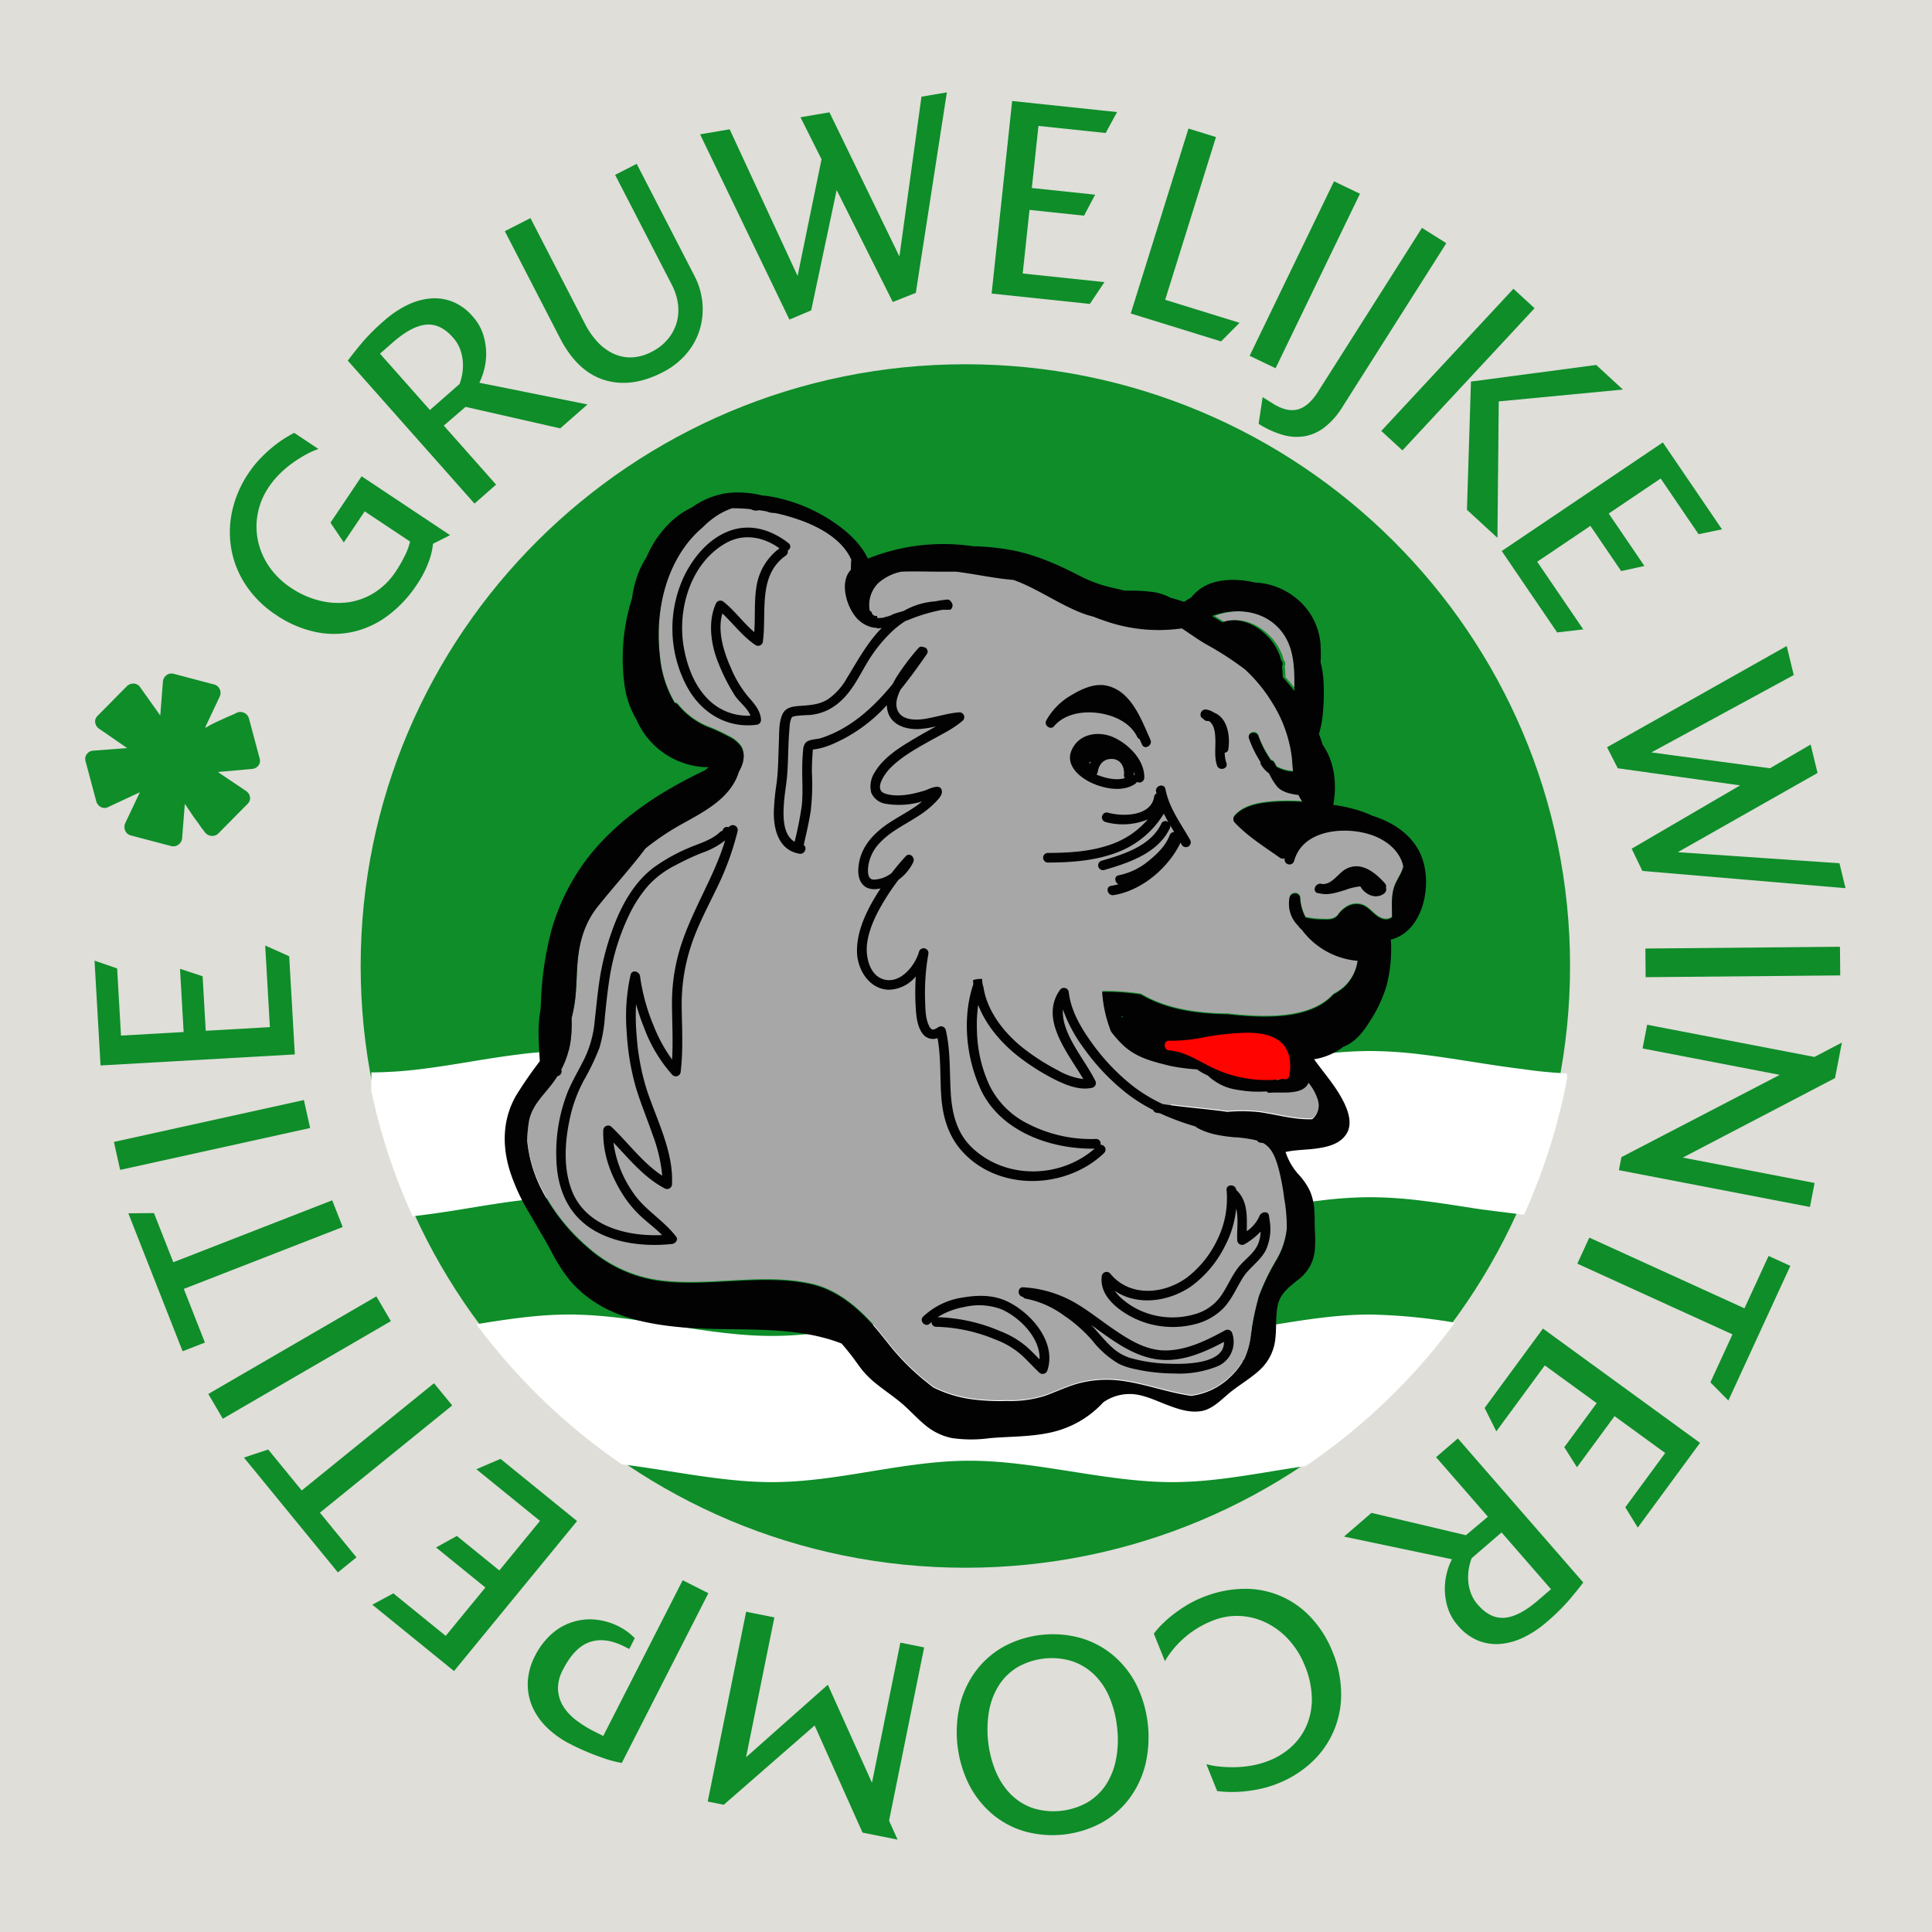 <svg xmlns="http://www.w3.org/2000/svg" viewBox="0 0 480 480"><defs><style>.cls-1{fill:#dfded8;}.cls-2,.cls-3{fill:#0e8d29;}.cls-3,.cls-4{fill-rule:evenodd;}.cls-4{fill:#fff;}.cls-5{fill:#a8a7a7;}.cls-6{fill:#020202;}.cls-7{fill:#ff0400;}</style></defs><g id="HGCJO"><rect class="cls-1" x="-2.085" y="-0.75" width="483.854" height="481.5"/><path class="cls-2" d="M107.578,135.1a17.675,17.675,0,0,1-1.136,4.652,25.982,25.982,0,0,1-2.869,5.484,30.334,30.334,0,0,1-7.51,7.938,22.845,22.845,0,0,1-8.726,3.883A22.209,22.209,0,0,1,78,156.926a27.853,27.853,0,0,1-9.4-4.14,26.421,26.421,0,0,1-7.382-7.213,23.6,23.6,0,0,1-3.7-8.912,24.378,24.378,0,0,1,.16-9.674,27.256,27.256,0,0,1,4.151-9.544,26.058,26.058,0,0,1,2.783-3.466,34.781,34.781,0,0,1,3.043-2.843,30.02,30.02,0,0,1,2.937-2.147,28.545,28.545,0,0,1,2.51-1.44l6.009,4a18.583,18.583,0,0,0-2.895,1.274,32.051,32.051,0,0,0-3.335,2.063,26.566,26.566,0,0,0-3.3,2.759,21.391,21.391,0,0,0-2.8,3.362,17.619,17.619,0,0,0-2.726,6.481,17.058,17.058,0,0,0,.031,6.827,17.826,17.826,0,0,0,2.778,6.447,19.859,19.859,0,0,0,5.516,5.34,22.013,22.013,0,0,0,6.971,3.108,18.884,18.884,0,0,0,7.09.437,16.535,16.535,0,0,0,6.531-2.37A17.571,17.571,0,0,0,98.314,142a32.9,32.9,0,0,0,2.22-3.841,15.679,15.679,0,0,0,1.342-3.614l-11.266-7.5-5.192,7.723-3.313-4.91,7.745-11.524,21.97,14.625Z"/><path class="cls-2" d="M139.18,106.427l-23.511-5.342-5.415,4.653,13,14.668-5.366,4.709L86.408,89.6q1.747-2.331,3.708-4.653a51.913,51.913,0,0,1,5.348-5.294,25.511,25.511,0,0,1,5.684-3.84,16.492,16.492,0,0,1,5.76-1.658,12.162,12.162,0,0,1,5.525.8,13.023,13.023,0,0,1,4.973,3.629,12.266,12.266,0,0,1,2.625,4.491,15.884,15.884,0,0,1,.751,4.586,15.6,15.6,0,0,1-.5,4.19,16.211,16.211,0,0,1-1.191,3.244l26.87,5.391ZM105.788,80.669q-3.6.377-8.2,4.409l-3.177,2.788,12.4,14,7.377-6.475a14.254,14.254,0,0,0,.643-2.405,12.638,12.638,0,0,0,.17-2.936,11.334,11.334,0,0,0-.641-3.17,9.193,9.193,0,0,0-1.848-3.054Q109.39,80.295,105.788,80.669Z"/><path class="cls-2" d="M174.511,75.241a17.484,17.484,0,0,1-.687,6.71,16.781,16.781,0,0,1-3.339,6,19.126,19.126,0,0,1-5.963,4.6q-7.706,3.936-14.411,1.843t-11-10.426L125.423,57.436l6.365-3.25,13.477,26.135a20.393,20.393,0,0,0,3.2,4.642,12.678,12.678,0,0,0,3.954,2.908,9.935,9.935,0,0,0,4.539.924,11.6,11.6,0,0,0,4.92-1.374,12.566,12.566,0,0,0,4.043-3.16,11.241,11.241,0,0,0,2.195-4.111,11.373,11.373,0,0,0,.322-4.628,14.346,14.346,0,0,0-1.514-4.743l-14.1-27.335,5.361-2.737,14.336,27.8A18.059,18.059,0,0,1,174.511,75.241Z"/><path class="cls-2" d="M227.531,72.761l-5.721,2.266L207.865,47.218,201.54,77.107,196.127,79.4,173.936,33.375l7.347-1.25,16.878,36.434,5.945-28.988-5.231-10.438,7.2-1.225,17.383,35.815,5.479-39.7,6.309-1.074Z"/><path class="cls-2" d="M270.777,75.511l-24.411-2.575,5.1-47.841,26.06,2.749-2.827,5.2L258,31.285,256.354,46.71l15.726,1.66-2.752,5.21-13.553-1.43-1.684,15.8,20.293,2.142Z"/><path class="cls-2" d="M303.367,84.822l-22.436-6.938,14.346-45.942,6.831,2.113L289.483,74.487,307.964,80.2Z"/><path class="cls-2" d="M310.466,88.4l20.965-43.35,6.446,3.087-20.965,43.35Z"/><path class="cls-2" d="M329.058,106.182a11.348,11.348,0,0,1-5.011,2.213,12.449,12.449,0,0,1-5.494-.394,23.065,23.065,0,0,1-5.855-2.7l1-6.637,2.547,1.6q3.439,2.16,6.147,1.469t5.082-4.43L353.284,56.62l6.049,3.8L333.528,101.1A18.934,18.934,0,0,1,329.058,106.182Z"/><path class="cls-2" d="M343.179,107.065l32.826-35.319,5.252,4.834L348.43,111.9Zm21.283,19.589.991-31.855,31.118-4.125,6.633,6.107-30.845,2.946-.323,33.9Z"/><path class="cls-2" d="M386.871,157.124,373.1,136.9l40.028-26.979,14.695,21.591-5.818,1.207-9.417-13.836-12.906,8.7,8.867,13.03-5.775,1.269-7.644-11.231-13.217,8.909L393.36,156.37Z"/><path class="cls-2" d="M408.047,216.383l-2.66-5.528,26.936-15.729-30.395-4.254-2.662-5.219L443.9,160.5l1.751,7.211L410.27,186.938l29.466,3.938,10.11-5.9,1.715,7.065-34.73,19.685,40.179,2.75,1.5,6.191Z"/><path class="cls-2" d="M408.791,235.66l48.342-.441.066,7.119-48.343.441Z"/><path class="cls-2" d="M402.839,287.484l39.332-20.438-34.081-6.563,1.144-5.886,41.549,8,6.831-3.57-1.717,8.828L418.081,287.6l32.751,6.307-1.158,5.96-47.465-9.141Z"/><path class="cls-2" d="M424.943,343.445l5.486-11.923-38.546-17.567,2.978-6.472,38.547,17.566,5.989-13.013,5.408,2.465L429.41,347.954Z"/><path class="cls-2" d="M368.851,349.8l14.492-19.719,39.022,28.4L406.9,379.527l-3.1-5.044,9.913-13.489-12.583-9.156-9.334,12.7-3.149-4.983,8.046-10.948L383.8,339.23l-12.046,16.393Z"/><path class="cls-2" d="M340.74,375.872l23.463,5.55,5.457-4.605-12.869-14.782,5.407-4.661,31.162,35.795q-1.769,2.317-3.75,4.621a52.077,52.077,0,0,1-5.4,5.246,25.522,25.522,0,0,1-5.717,3.789,16.486,16.486,0,0,1-5.775,1.607,12.15,12.15,0,0,1-5.518-.845,13.022,13.022,0,0,1-4.941-3.672,12.27,12.27,0,0,1-2.583-4.514,15.857,15.857,0,0,1-.711-4.593,15.662,15.662,0,0,1,.541-4.185,16.169,16.169,0,0,1,1.22-3.232l-26.82-5.631Zm33.16,26.053q3.608-.344,8.236-4.335l3.2-2.761-12.278-14.1-7.434,6.408a14.125,14.125,0,0,0-.662,2.4,12.576,12.576,0,0,0-.2,2.935,11.316,11.316,0,0,0,.612,3.175,9.177,9.177,0,0,0,1.822,3.071Q370.3,402.266,373.9,401.925Z"/><path class="cls-2" d="M288.583,403.668a30.139,30.139,0,0,1,2.719-2.414,34.92,34.92,0,0,1,3.426-2.374,26.262,26.262,0,0,1,3.984-1.991,28.12,28.12,0,0,1,10.369-2.151,22.2,22.2,0,0,1,16.747,7.254,27.177,27.177,0,0,1,5.272,8.473,27.69,27.69,0,0,1,2.1,10.061,22.865,22.865,0,0,1-7.143,17.131,26.611,26.611,0,0,1-8.738,5.5,26.342,26.342,0,0,1-4.266,1.294,34.993,34.993,0,0,1-4.124.634,30.108,30.108,0,0,1-3.643.119,28.592,28.592,0,0,1-2.888-.222l-2.686-6.679a18.614,18.614,0,0,0,3.112.578,32.347,32.347,0,0,0,3.922.172,26.691,26.691,0,0,0,4.293-.418,21.716,21.716,0,0,0,4.222-1.2,17.829,17.829,0,0,0,5.852-3.7,15.467,15.467,0,0,0,3.663-5.414,16.693,16.693,0,0,0,1.139-6.749,22.291,22.291,0,0,0-1.722-7.708,21.183,21.183,0,0,0-3.959-6.415,18.49,18.49,0,0,0-5.559-4.243,16.854,16.854,0,0,0-6.53-1.718,15.887,15.887,0,0,0-6.872,1.164A23.839,23.839,0,0,0,289.415,412.7l-2.742-6.819A18.969,18.969,0,0,1,288.583,403.668Z"/><path class="cls-2" d="M238.528,423.405a23.815,23.815,0,0,1,4.03-8.4,21.976,21.976,0,0,1,6.916-5.961,25.817,25.817,0,0,1,19.01-2.088,22.249,22.249,0,0,1,8.052,4.28,23.48,23.48,0,0,1,5.77,7.282,29.6,29.6,0,0,1,2.221,20.036,23.806,23.806,0,0,1-4.03,8.4,21.966,21.966,0,0,1-6.915,5.962A25.822,25.822,0,0,1,254.57,455a22.072,22.072,0,0,1-8.055-4.317,23.938,23.938,0,0,1-5.773-7.32,29.379,29.379,0,0,1-2.214-19.962Zm8.91,16.814a17.916,17.916,0,0,0,3.771,5.654,14.253,14.253,0,0,0,5.449,3.361,17.209,17.209,0,0,0,13.623-1.5,14.18,14.18,0,0,0,4.58-4.462,17.829,17.829,0,0,0,2.441-6.336,25.648,25.648,0,0,0,.243-7.717,26.425,26.425,0,0,0-1.9-7.52,17.046,17.046,0,0,0-3.767-5.617,14.569,14.569,0,0,0-5.485-3.356,17.2,17.2,0,0,0-13.623,1.5,14.17,14.17,0,0,0-4.581,4.461,17.927,17.927,0,0,0-2.446,6.3,27.445,27.445,0,0,0,1.69,15.233Z"/><path class="cls-2" d="M229.6,409.3l-8.715,43.047,2.12,4.706-8.711-1.746-11.9-26.617-22.579,19.7-3.986-.8,9.548-47.161,7.014,1.406-7.036,34.747,20.317-18.018,10.968,24.367,7.05-34.821Z"/><path class="cls-2" d="M136.556,406.42a14.26,14.26,0,0,1,10.819-4.074,16.2,16.2,0,0,1,6.606,1.867,14.082,14.082,0,0,1,3.721,2.8l-1.363,2.673-1.208-.611q-4.768-2.408-8.593-1.117t-6.68,6.887a9.575,9.575,0,0,0-1.218,5.038,8.794,8.794,0,0,0,1.376,4.172,13.284,13.284,0,0,0,3.182,3.365,27.641,27.641,0,0,0,4.261,2.655l2.418,1.221,19.733-38.689,6.38,3.221L154.483,438a28.92,28.92,0,0,1-5.076-1.388,59.3,59.3,0,0,1-7.592-3.246,23.382,23.382,0,0,1-5.936-4.175,16.467,16.467,0,0,1-3.655-5.249,13.919,13.919,0,0,1-1.092-6.056,15.685,15.685,0,0,1,1.825-6.558A18.459,18.459,0,0,1,136.556,406.42Z"/><path class="cls-2" d="M124.346,362.452,143.365,377.9,112.8,415.17,92.5,398.682l5.226-2.817,13.011,10.566,9.854-12.018-12.251-9.949L113.5,381.6l10.559,8.576,10.1-12.308-15.811-12.84Z"/><path class="cls-2" d="M66.637,360.131,74.958,370.3l32.872-26.644,4.519,5.52L79.476,375.819l9.084,11.1-4.612,3.739L60.6,362.127Z"/><path class="cls-2" d="M97.114,328.233,55.356,352.477l-3.605-6.149,41.758-24.244Z"/><path class="cls-2" d="M38.251,301.386,43.057,313.6l39.477-15.384,2.609,6.63L45.665,320.226l5.245,13.327-5.54,2.159L31.889,301.451Z"/><path class="cls-2" d="M77.048,280.25l-47.2,10.409-1.548-6.95L75.5,273.3Z"/><path class="cls-2" d="M71.846,237.577l1.4,24.389-48.267,2.743-1.493-26.036,5.617,1.933.957,16.683,15.563-.883-.9-15.711,5.613,1.857.777,13.541,15.938-.905-1.164-20.275Z"/><path class="cls-2" d="M32.548,207.574a2.033,2.033,0,0,1-1.44-1.193,2.359,2.359,0,0,1,.024-1.905l3.615-7.64-7.727,3.6a1.987,1.987,0,0,1-1.893.107,2.282,2.282,0,0,1-1.228-1.534l-2.611-9.773a2.193,2.193,0,0,1-.054-1.226,1.673,1.673,0,0,1,.321-.633,2.106,2.106,0,0,1,1.679-.883l8.349-.639-6.908-4.773a2.2,2.2,0,0,1-1.021-1.594,1.683,1.683,0,0,1,.036-.709,2.195,2.195,0,0,1,.657-1.038l7.127-7.207a2.319,2.319,0,0,1,1.8-.7,2.086,2.086,0,0,1,1.619,1l4.925,6.937.656-8.419a2.256,2.256,0,0,1,.918-1.632,2.083,2.083,0,0,1,1.834-.293l9.889,2.606a2.124,2.124,0,0,1,1.467,1.162,2.212,2.212,0,0,1,0,1.874l-3.634,7.711a1.41,1.41,0,0,0,.6-.221c.157-.11.356-.233.6-.373q1.59-.829,2.531-1.225l1.563-.724c.431-.19.824-.357,1.18-.5s.8-.351,1.323-.615a2.2,2.2,0,0,1,3.12,1.427l2.611,9.772a2.185,2.185,0,0,1,.055,1.226,1.714,1.714,0,0,1-.321.634,2.225,2.225,0,0,1-1.715.873l-8.377.746,6.936,4.666a2.207,2.207,0,0,1,1.057,1.6,1.688,1.688,0,0,1-.036.71,2.195,2.195,0,0,1-.657,1.038l-7.128,7.206a2.156,2.156,0,0,1-1.77.65,2.27,2.27,0,0,1-1.65-.945L50,205.585l-.744-1.067-1.006-1.363q-.577-.834-1.582-2.347a3.522,3.522,0,0,1-.366-.551,1.691,1.691,0,0,0-.387-.48l-.667,8.417a2.187,2.187,0,0,1-.927,1.667,2.138,2.138,0,0,1-1.88.318Z"/><path class="cls-3" d="M239.842,90.5c82.957,0,150.234,66.949,150.234,149.5S322.8,389.5,239.842,389.5,89.607,322.555,89.607,240,156.882,90.5,239.842,90.5Z"/><path class="cls-4" d="M118.359,329c7.62-1.241,15.247-2.408,23.016-2.408,16.585,0,33.816,5.316,50.4,5.316s32.528-5.316,49.114-5.316,33.813,5.316,50.4,5.316,32.53-5.316,49.116-5.316a140.437,140.437,0,0,1,21.049,2.015,151.4,151.4,0,0,1-37.047,35.624c-11.009,1.574-21.92,4-33.118,4-16.584,0-33.814-5.316-50.4-5.316s-32.528,5.316-49.114,5.316c-12.245,0-24.836-2.894-37.259-4.412A151.366,151.366,0,0,1,118.359,329Z"/><path class="cls-4" d="M92.261,266.435a102.068,102.068,0,0,0,12.338-.827c4.089-.5,8.153-1.16,12.219-1.831s8.133-1.327,12.216-1.828a102.3,102.3,0,0,1,12.341-.83,107.305,107.305,0,0,1,12.539.83c4.209.5,8.434,1.168,12.662,1.828s8.453,1.331,12.658,1.831a107.133,107.133,0,0,0,12.543.827,102.078,102.078,0,0,0,12.337-.827c4.083-.5,8.151-1.16,12.217-1.831s8.131-1.327,12.218-1.828a102.34,102.34,0,0,1,12.342-.83,107.365,107.365,0,0,1,12.54.83c4.2.5,8.43,1.168,12.658,1.828s8.452,1.331,12.659,1.831a107.1,107.1,0,0,0,12.54.827,102.057,102.057,0,0,0,12.339-.827c4.086-.5,8.152-1.16,12.218-1.831s8.134-1.327,12.22-1.828a102.207,102.207,0,0,1,12.339-.83,107.375,107.375,0,0,1,12.538.83c4.2.5,8.434,1.168,12.659,1.828s8.453,1.331,12.659,1.831a108.832,108.832,0,0,0,11.016,1.074l.064,1.251a148.307,148.307,0,0,1-10.7,33.862c-3.851-.48-9.175-1.091-13.043-1.693-4.225-.67-8.454-1.33-12.659-1.831a106.51,106.51,0,0,0-12.538-.83,101.4,101.4,0,0,0-12.339.83c-4.086.5-8.152,1.161-12.22,1.831s-8.132,1.325-12.218,1.824a102.673,102.673,0,0,1-12.339.831,107.762,107.762,0,0,1-12.54-.831c-4.207-.5-8.434-1.167-12.659-1.824s-8.455-1.33-12.658-1.831a106.5,106.5,0,0,0-12.54-.83,101.529,101.529,0,0,0-12.342.83c-4.087.5-8.149,1.161-12.218,1.831s-8.134,1.325-12.217,1.824a102.7,102.7,0,0,1-12.337.831,107.8,107.8,0,0,1-12.543-.831c-4.205-.5-8.434-1.167-12.658-1.824s-8.453-1.33-12.662-1.831a106.442,106.442,0,0,0-12.539-.83,101.485,101.485,0,0,0-12.341.83c-4.083.5-8.149,1.161-12.216,1.831s-8.134,1.325-12.219,1.824c-.763.091-1.442.184-2.07.278a148.418,148.418,0,0,1-10.293-31.273C92.25,269.437,92.261,267.94,92.261,266.435Z"/><path class="cls-5" d="M317.584,155.28c4.816,4.351,4.73,10.476,4.675,16.411-.918-1.192-1.888-2.349-2.9-3.458a26.2,26.2,0,0,0-.165-2.71,1.162,1.162,0,0,0,.008-1.122,5.229,5.229,0,0,0-.3-.518q-.108-.484-.265-.959a13.467,13.467,0,0,0-3.882-5.618c-2.821-2.55-6.884-4.075-10.38-2.682-.873-.515-1.728-1.057-2.582-1.595C307.005,151.077,313.33,151.441,317.584,155.28Z"/><path class="cls-5" d="M346.5,219.909c-.885,2.376-.626,5.09-.614,7.574a1.32,1.32,0,0,0,.013.188,2.457,2.457,0,0,1-1.9.528c-2.231-.348-3.386-2.738-5.429-3.516a4.577,4.577,0,0,0-3.284.079,6.845,6.845,0,0,0-2.9,2.457c-1,1.181-2.435,1.067-3.854,1.022a18.618,18.618,0,0,1-4.154-.48,11.537,11.537,0,0,1-1.331-4.826,1.241,1.241,0,0,0-1.622-1.1,1.27,1.27,0,0,0-1.025,1.1,7.649,7.649,0,0,0,2.167,6.869,5,5,0,0,0,.91,1,19.275,19.275,0,0,0,13.755,7.682.953.953,0,0,0,.107,0,11,11,0,0,1-3.351,6.553,13.513,13.513,0,0,1-2.673,1.824c-4.6,5.135-12.934,5.7-19.4,5.458q-3.391-.13-6.786-.541c-7.551-.094-15.241-1.1-21.617-4.907a57,57,0,0,0-9.642-.663,32.174,32.174,0,0,0,2.208,9.874,27.016,27.016,0,0,0,3.059,3.433c3.337,3.124,7.478,4.047,11.694,5.1a48.953,48.953,0,0,0,6.612.851,13.575,13.575,0,0,0,2.66,1.512,13.154,13.154,0,0,0,7.411,3.564,28.683,28.683,0,0,0,7.177.39.987.987,0,0,0,.9.336c2.744-.257,8.165.726,9.547-2.473a12.841,12.841,0,0,1,2.33,4.315,4.531,4.531,0,0,1-1.424,4.736c-4.423.16-8.635-1.129-13.017-1.748a40.1,40.1,0,0,0-8.035-.087c-4.613-.649-9.276-1.011-13.9-1.619a.988.988,0,0,1-.747.226c-.952-.083-1.9-.2-2.854-.337a1.243,1.243,0,0,1-1.073.3l-.153-.031c-.061.257-.122.515-.2.764.163.087.32.174.482.258a.962.962,0,0,0,.832.684c.284.049.569.09.851.132a62.679,62.679,0,0,0,6.116,2.422c.9.3,1.81.587,2.727.851a1.2,1.2,0,0,0,.357.3c2.783,1.574,5.881,2.033,9.016,2.36a31.419,31.419,0,0,1,5.931.837.941.941,0,0,0,.73.514c.249.038.492.069.736.094a5.631,5.631,0,0,1,.9.611c1.684,1.418,2.415,3.805,2.976,5.834a56.064,56.064,0,0,1,1.359,7.265,37.19,37.19,0,0,1,.633,7.8,19.4,19.4,0,0,1-2.6,7.686,54.452,54.452,0,0,0-4.312,8.94,68.667,68.667,0,0,0-2,9.732,19.416,19.416,0,0,1-1.566,5.646c-.026.056-.055.1-.085.159-.056.077-.112.157-.173.23a1.278,1.278,0,0,0-.243.517,17.9,17.9,0,0,1-3.139,3.805,16.988,16.988,0,0,1-9.623,4.6c-5.812-.822-11.395-2.974-17.227-3.745a27.786,27.786,0,0,0-9.673.386c-3.293.719-6.267,2.22-9.417,3.353a28.454,28.454,0,0,1-9.491,1.271,51.487,51.487,0,0,1-8.292-.372,30.245,30.245,0,0,1-9.993-3c-.689-.532-1.367-1.07-2.03-1.605-.573-.459-1.135-.935-1.688-1.418a1.174,1.174,0,0,0-.232-.2,61.08,61.08,0,0,1-4.874-4.861c-2.13-2.373-3.965-4.979-6.091-7.355-4.194-4.677-9.258-8.829-15.522-10.2s-12.741-1.1-19.085-.778c-6.44.33-12.975.823-19.383-.16a33.577,33.577,0,0,1-16.918-8.123,47.43,47.43,0,0,1-11.834-15.191A33.687,33.687,0,0,1,131,283.1a37.983,37.983,0,0,1,.431-4.614c.649-3.853,3.322-6.264,5.617-9.221.529-.684,1.025-1.393,1.481-2.112a1.286,1.286,0,0,0,.974-1.682,21.507,21.507,0,0,0,2.286-7.018,32.763,32.763,0,0,0,.24-5.66,34.8,34.8,0,0,0,.785-3.909c.472-3.286.418-6.608.695-9.916.423-5.076,1.744-9.8,4.957-13.846,3.381-4.248,7.015-8.29,10.393-12.546.528-.664,1.045-1.334,1.558-2.008a65.3,65.3,0,0,1,8.36-5.681c5.8-3.263,12.756-6.56,14.833-13.369,1.09-1.88,1.7-4.121.6-6.136a7.686,7.686,0,0,0-3.148-2.579,40.763,40.763,0,0,0-4.529-2.136,18.771,18.771,0,0,1-8.026-5.712,1.252,1.252,0,0,0-.863-.494,27.863,27.863,0,0,1-3.686-11.715,44.578,44.578,0,0,1,.234-11.99c1.157-7.561,4.6-15.079,10.4-19.923a21.731,21.731,0,0,1,3.1-2.627,17.136,17.136,0,0,1,4.227-2.14,41.514,41.514,0,0,1,4.6.236c.05.014.1.028.152.045a2.606,2.606,0,0,0,1.938.2c.607.083,1.212.181,1.818.282a5.482,5.482,0,0,0,2.193.423,50.164,50.164,0,0,1,6.4,1.838c4.979,1.79,10.462,4.944,12.545,9.85a.954.954,0,0,0-.054.174c.043.056.091.107.136.167a17.065,17.065,0,0,1,2.884,6.066,24.572,24.572,0,0,1,7.08-2.786,17.425,17.425,0,0,1,2.336-.734c.224-.007.451-.013.675-.027,2.925-.094,5.861.027,8.787.02,1.385,0,2.772-.006,4.155.007,4.764.588,9.462,1.668,14.247,2.051,5.939,2.126,11.085,5.937,16.966,8.22a23,23,0,0,0,2.846.89c.846.326,1.7.646,2.56.941a40.416,40.416,0,0,0,19.455,1.987c2.273,1.47,4.452,3.12,6.831,4.381a78.8,78.8,0,0,1,8.905,5.841,38.786,38.786,0,0,1,6.664,8.131,33.175,33.175,0,0,1,4.926,13.588c.118,1.213.192,2.436.314,3.645a9.374,9.374,0,0,1-4.126-1.171c-.172-.355-.344-.7-.532-1.015a1.1,1.1,0,0,0-.808-.569,24.9,24.9,0,0,1-3.154-6.081c-.521-1.442-2.844-.824-2.323.636a28.394,28.394,0,0,0,2.836,5.768,1.1,1.1,0,0,0,.172.736,7.345,7.345,0,0,0,1.974,2.148,16.329,16.329,0,0,0,1.941,3.179c1.261,1.493,3.388,1.9,5.22,2.161.058.01.118.013.173.017a6.953,6.953,0,0,0,.99,1.706,51.319,51.319,0,0,0-8.168.08c-3.032.3-6.561.983-8.673,3.38a1.212,1.212,0,0,0,0,1.689c3.259,3.471,7.439,6.063,11.3,8.8a1.094,1.094,0,0,0,1.145.031.26.26,0,0,1-.018.056,1.2,1.2,0,0,0,2.32.636c2.131-7.794,12.511-8.627,18.965-6.536,3.388,1.1,6.643,3.4,7.861,6.859a10.219,10.219,0,0,1,.3,1.049C348.342,216.75,347.1,218.3,346.5,219.909Z"/><path class="cls-6" d="M285.819,183.785c-2.287-5.076-4.806-12.258-11.059-13.474-2.9-.563-6,.848-8.422,2.307a16.617,16.617,0,0,0-6.4,6.379c-.661,1.341,1.271,2.523,2.011,1.324a1.221,1.221,0,0,0,.117-.111c2.684-2.946,7.086-3.582,10.872-3.051s7.854,2.332,9.6,5.917a1.039,1.039,0,0,0,.6.563c.2.455.4.9.6,1.352C284.373,186.4,286.444,185.178,285.819,183.785Z"/><path class="cls-6" d="M344.333,220.566a1.158,1.158,0,0,0-.272-1.13c-2.346-2.595-5.74-5.424-9.414-3.669-2.2,1.05-3.538,4-6.149,3.871-.039-.007-.079-.021-.116-.031a1.072,1.072,0,0,0-.852.051c-1.05.362-1.332,2.061-.029,2.256.151.024.3.037.447.055,2.025.539,4.292-.271,6.219-.834a14.48,14.48,0,0,1,3.825-.91,1.224,1.224,0,0,0,.092.18c1.17,1.9,3.73,3.086,5.732,1.627A1.245,1.245,0,0,0,344.333,220.566Z"/><path class="cls-6" d="M195.937,134.966c-4.3-3.364-9.587-5.025-14.877-3-4.829,1.852-8.428,6.066-10.774,10.527a30.534,30.534,0,0,0,.34,28c3.421,6.448,9.811,10.506,17.248,9.582a1.222,1.222,0,0,0,1.2-1.195c-.11-2.349-1.723-4.114-3.2-5.792a28.114,28.114,0,0,1-4.328-7.248c-1.743-3.916-3.362-9.078-2.072-13.422,2.79,2.6,5.061,5.747,8.275,7.874a1.21,1.21,0,0,0,1.765-.716c1.04-7.38-1.359-16.518,5.7-21.538a1.223,1.223,0,0,0,.5-1.3A1.032,1.032,0,0,0,195.937,134.966Zm-8.063,11.243c-.512,3.589-.217,7.23-.48,10.837-2.7-2.28-4.8-5.268-7.567-7.484a1.221,1.221,0,0,0-1.886.243c-2.144,4.488-1.338,10.3.481,14.769a47.763,47.763,0,0,0,4.144,8.218c1.043,1.594,3.169,3.117,3.874,5.007a13.837,13.837,0,0,1-10.832-4.389c-3.153-3.311-4.835-7.845-5.665-12.254-1.794-9.524,1.523-21.281,10.473-26.264,4.422-2.463,9.313-1.48,13.244,1.338A14.555,14.555,0,0,0,187.874,146.209Z"/><path class="cls-6" d="M295.677,208.669c-2.336-4.135-5.208-7.873-6.132-12.633-.3-1.518-2.61-.872-2.318.636.031.159.069.319.1.479a.966.966,0,0,0-.587.8c-.755,4.878-7.8,4.989-11.5,3.947a1.2,1.2,0,0,0-.64,2.311,16.27,16.27,0,0,0,10.568-.629,21.219,21.219,0,0,1-9.215,6.24c-5.01,1.769-10.428,2.078-15.7,2.088a1.2,1.2,0,0,0,0,2.39c5.6-.006,11.323-.4,16.641-2.278a23.154,23.154,0,0,0,12.257-9.868q.549,1.1,1.163,2.182a1.07,1.07,0,0,0-1.765.271c-2.688,5.611-9.361,7.64-14.911,9.259a1.2,1.2,0,0,0,.639,2.307c6.139-1.789,13.383-4.169,16.349-10.364a1.185,1.185,0,0,0,.11-.747q.487.828.987,1.65a1.213,1.213,0,0,0-1.131.81c-.944,2.55-3.039,4.593-5.113,6.275a16.807,16.807,0,0,1-7.513,3.662c-1.255.205-1.036,1.8-.076,2.217a14.891,14.891,0,0,1-1.848.409c-1.528.251-.876,2.554.639,2.311,7-1.123,13.577-6.734,16.621-13.033.1.174.2.341.3.518A1.2,1.2,0,0,0,295.677,208.669Z"/><path class="cls-6" d="M277.008,183.347c-3.869-1.9-9.048-1.2-10.832,3.2-1.444,3.548,1.941,6.487,4.821,7.86,3.2,1.528,7.87,2.484,11.021.347a1.282,1.282,0,0,0,.439-.5,1.228,1.228,0,0,0,1.841-1.008C284.386,188.948,280.636,185.126,277.008,183.347Zm-6.214,6.407c-.076-.08-.142-.167-.207-.25.157-.1.314-.209.471-.31C270.963,189.375,270.872,189.563,270.794,189.754Zm2.024,2.849c-.132-.052-.273-.108-.419-.17a.906.906,0,0,0,.313-.549c.277-2,1.511-3.423,3.634-3.325,2.147.1,3.08,2.074,2.9,3.964a1.022,1.022,0,0,0,.226.792C277.35,193.972,274.787,193.35,272.818,192.6Zm8.837-.094a6.515,6.515,0,0,0,.018-.892,5.813,5.813,0,0,1,.191.966A.725.725,0,0,0,281.655,192.509Z"/><path class="cls-6" d="M301.671,177.072a5.252,5.252,0,0,0-1.9-.778c-1.447-.285-2.1,1.8-.828,2.255a1.131,1.131,0,0,0,.989.573,2.829,2.829,0,0,1,.532.069c1.2.929,1.414,2.672,1.484,4.292.1,2.182-.319,4.627.432,6.726.517,1.442,2.84.82,2.319-.636a8.411,8.411,0,0,1-.423-2.564.943.943,0,0,0,.9-.868C305.681,182.847,304.957,178.341,301.671,177.072Z"/><path class="cls-6" d="M353.149,212.738c-2.129-5.268-6.891-8.388-12.243-10.09a29.682,29.682,0,0,0-3.468-1.338,39.631,39.631,0,0,0-6.2-1.348c.975-5.066.324-10.722-2.64-14.975-.27-.889-.575-1.765-.915-2.637a23.618,23.618,0,0,0,.946-4.829,52.3,52.3,0,0,0,.205-7.926,21.74,21.74,0,0,0-.741-5,38.3,38.3,0,0,0-.024-4.719,16.281,16.281,0,0,0-6.369-11.51,17.38,17.38,0,0,0-9.948-3.642c-4.387-1.056-10.085-1.081-13.8,1.758a12.773,12.773,0,0,0-2,1.929c-.6.375-1.191.75-1.788,1.122-1.1-.39-2.221-.723-3.352-1.022a13.278,13.278,0,0,0-4.152-1.4,44.447,44.447,0,0,0-7.207-.348c-.974-.264-1.966-.49-2.956-.712a33.166,33.166,0,0,1-8.1-2.905c-5.378-2.772-10.856-5.256-16.832-6.417a57.547,57.547,0,0,0-9.8-1.012,50.336,50.336,0,0,0-22.576,1.79c-1.205.379-2.388.816-3.56,1.289-1.885-3.944-5.312-6.935-8.918-9.329a40.7,40.7,0,0,0-14.476-5.969,26.567,26.567,0,0,0-2.937-.41,24.478,24.478,0,0,0-8.463-.6,19.6,19.6,0,0,0-8.859,3.531c-.089.048-.18.09-.267.139a20.386,20.386,0,0,0-4.6,3.089.328.328,0,0,0-.031.02,1.257,1.257,0,0,0-.309.292,26.213,26.213,0,0,0-6.162,8.905,21.712,21.712,0,0,0-1.905,3.634,27.045,27.045,0,0,0-1.674,6.543,49.3,49.3,0,0,0-1.763,22.274,22.634,22.634,0,0,0,2.842,7.832,19.656,19.656,0,0,0,17.272,11.855,1.442,1.442,0,0,0,.4-.045l.256.073c-.3.267-.617.52-.932.768-11.069,5.252-21.7,12.146-29.221,21.92a53.534,53.534,0,0,0-8.881,17.82,81.036,81.036,0,0,0-2.6,17.821c-.037.632-.07,1.264-.1,1.9-.812,4.173-.428,8.523-.187,12.8a102.046,102.046,0,0,0-5.925,8.579c-3.36,5.892-3.474,12.452-1.47,18.825a49.563,49.563,0,0,0,4.963,10.614c1.692,3.04,3.565,6,5.2,9.051a40.832,40.832,0,0,0,4.793,7.487,28.54,28.54,0,0,0,6.753,5.712c5.813,3.6,12.886,5.021,19.608,5.715,7.033.724,14.119.487,21.177.748,6.592.243,13.623.945,19.868,3.408.747.841,1.447,1.706,2.117,2.543,1.06,1.314,1.973,2.738,3.027,4.059a23.128,23.128,0,0,0,3.476,3.391c2.052,1.667,4.268,3.12,6.29,4.833s3.767,3.7,5.8,5.382a15.008,15.008,0,0,0,6.7,3.276,33.329,33.329,0,0,0,9.41.024c5.2-.448,10.386-.291,15.5-1.494a24.909,24.909,0,0,0,12.7-7.4s.007-.01.013-.01a11.365,11.365,0,0,1,7.614-2.012c2.789.292,5.485,1.6,8.071,2.592,2.768,1.053,5.625,2.081,8.624,1.605,2.58-.413,4.678-2.5,6.565-4.124,2.533-2.182,5.5-3.794,7.961-6.066a12.145,12.145,0,0,0,3.892-7.668c.349-2.773.031-5.615.595-8.367.611-2.967,2.8-4.579,5.035-6.379a10.337,10.337,0,0,0,4.187-7.307,32.844,32.844,0,0,0,.011-5.048c-.066-1.724,0-3.447-.138-5.167a14.32,14.32,0,0,0-1.049-4.489,16.085,16.085,0,0,0-2.643-3.943,15.437,15.437,0,0,1-3.442-5.816c2.438-.556,5.044-.514,7.5-.848,2.764-.372,5.821-1.039,7.5-3.461,2.1-3.026.041-7.258-1.582-9.978-1.845-3.093-4.242-5.817-6.329-8.752l.076-.015a16.047,16.047,0,0,0,7.2-3.105c.1-.039.2-.074.305-.119,2.857-1.216,4.673-3.666,6.275-6.209a33.966,33.966,0,0,0,4.154-8.87,36.427,36.427,0,0,0,1.13-9.756,8.589,8.589,0,0,0-.127-1.637C353.726,231.4,355.937,219.631,353.149,212.738ZM316.9,155.28c4.816,4.351,4.728,10.476,4.678,16.411-.918-1.192-1.893-2.349-2.9-3.458a25.651,25.651,0,0,0-.164-2.71,1.176,1.176,0,0,0,.01-1.122c-.091-.178-.193-.351-.3-.518q-.114-.484-.267-.959a13.479,13.479,0,0,0-3.879-5.618c-2.826-2.55-6.886-4.075-10.385-2.682-.869-.515-1.724-1.057-2.582-1.595C306.32,151.077,312.644,151.441,316.9,155.28Zm2.78,150.2a19.416,19.416,0,0,1-2.6,7.689,54.29,54.29,0,0,0-4.311,8.944,68.419,68.419,0,0,0-2.007,9.732,19.449,19.449,0,0,1-1.562,5.642c-.03.055-.06.1-.086.156-.058.081-.114.157-.173.237a1.271,1.271,0,0,0-.248.51,17.918,17.918,0,0,1-3.134,3.812,17,17,0,0,1-9.625,4.593c-5.812-.82-11.395-2.971-17.228-3.742a27.589,27.589,0,0,0-9.672.383c-3.294.719-6.267,2.22-9.416,3.355a28.61,28.61,0,0,1-9.491,1.272,52.113,52.113,0,0,1-8.294-.371,30.272,30.272,0,0,1-9.988-3.006c-.693-.528-1.368-1.07-2.034-1.605-.572-.462-1.134-.931-1.686-1.421a1.8,1.8,0,0,0-.234-.2,61.7,61.7,0,0,1-4.874-4.857c-2.129-2.373-3.964-4.982-6.092-7.359-4.194-4.673-9.256-8.828-15.522-10.2-6.248-1.373-12.742-1.1-19.085-.775-6.44.33-12.973.827-19.382-.16a33.564,33.564,0,0,1-16.919-8.123,47.377,47.377,0,0,1-11.832-15.19,33.667,33.667,0,0,1-3.209-11.476,38.154,38.154,0,0,1,.429-4.618c.649-3.849,3.322-6.261,5.616-9.218q.8-1.032,1.481-2.116a1.285,1.285,0,0,0,.976-1.681,21.533,21.533,0,0,0,2.287-7.018A32.84,32.84,0,0,0,142,253.01a36.668,36.668,0,0,0,.788-3.913c.471-3.283.416-6.608.693-9.912.422-5.076,1.744-9.805,4.956-13.845,3.382-4.25,7.018-8.294,10.394-12.55q.79-1,1.557-2.009a65.041,65.041,0,0,1,8.361-5.677c5.8-3.266,12.754-6.56,14.833-13.369,1.089-1.88,1.7-4.125.6-6.14a7.669,7.669,0,0,0-3.15-2.578,39.576,39.576,0,0,0-4.527-2.133,18.8,18.8,0,0,1-8.027-5.712,1.241,1.241,0,0,0-.863-.5,27.872,27.872,0,0,1-3.688-11.713,44.569,44.569,0,0,1,.235-11.994c1.157-7.556,4.6-15.075,10.4-19.918a21.552,21.552,0,0,1,3.1-2.631,17.186,17.186,0,0,1,4.221-2.14,42.529,42.529,0,0,1,4.607.233c.05.017.1.031.151.049a2.585,2.585,0,0,0,1.939.194c.606.084,1.213.181,1.817.285a5.519,5.519,0,0,0,2.194.42,50.629,50.629,0,0,1,6.4,1.839c4.977,1.792,10.462,4.944,12.544,9.85a1.249,1.249,0,0,0-.1.493c0,.636-.026,1.282-.05,1.939-2.877,3.037-1.1,9.162,1.494,12.028a7.6,7.6,0,0,0,3.336,2.127,5.53,5.53,0,0,0,1.67.25.848.848,0,0,1-.015.159,7.3,7.3,0,0,0,1.211-.145c-3.631,3.693-6.01,8.151-8.707,12.535a15.554,15.554,0,0,1-4.628,5.164c-2.249,1.452-4.766,1.514-7.344,1.709-1.532.111-3.157.4-3.923,1.894-1.026,2-.868,4.874-.966,7.032-.157,3.447-.125,6.914-.583,10.336a63.454,63.454,0,0,0-.672,6.835c-.108,4.52,1.175,9.724,6.353,10.6,1.344.229,2.008-1.557,1.075-2.144.615-2.838,1.322-5.657,1.739-8.53a55.431,55.431,0,0,0,.295-9.36c-.031-1.511.049-3.005.135-4.513.023-.41.047-.813.083-1.22a.686.686,0,0,1,.018-.1c.021,0,.045-.01.071-.014.336-.059.675-.1,1.009-.153a18.037,18.037,0,0,0,3.679-1.146,38.792,38.792,0,0,0,13.618-9.732,6.593,6.593,0,0,0,.249,1.685c.963,3.311,4.559,4.392,7.647,4.263a23.638,23.638,0,0,0,4.325-.681c-1.759.994-3.531,1.97-5.273,3-3.673,2.169-7.79,4.695-9.989,8.474a6.353,6.353,0,0,0-.819,5.053,4.724,4.724,0,0,0,3.817,2.751,20,20,0,0,0,8.81-.612c-2.388,2-5.305,3.44-7.88,5.108-3.856,2.5-7.173,5.813-7.863,10.531-.258,1.769-.213,3.745,1.1,5.114,1.107,1.161,2.862,1.179,4.318.858q-.816,1.236-1.569,2.509c-2.333,3.968-4.369,8.544-4.289,13.224.077,4.412,3.017,9.27,7.844,9.43a8.989,8.989,0,0,0,6.764-3.3,61.7,61.7,0,0,0-.036,7.382c.117,2.176.311,4.778,1.586,6.64a3.247,3.247,0,0,0,3.857,1.307c.861,4.728.589,9.565.913,14.356.354,5.191,1.772,10.073,5.389,13.968,8.174,8.79,22.3,9.245,31.964,2.73a24.8,24.8,0,0,0,3.128-2.529,1.2,1.2,0,0,0-.921-2.033,1.133,1.133,0,0,0-1.132-1.448,34.132,34.132,0,0,1-16.7-3.68,20.983,20.983,0,0,1-9.787-9.729,34.027,34.027,0,0,1-3.06-13.338,35.309,35.309,0,0,1,.307-6.556c2.044,5.382,6.257,10.052,10.787,13.418a55,55,0,0,0,8.411,5.2c2.744,1.344,6.055,2.689,9.159,1.959a1.209,1.209,0,0,0,.72-1.758c-1.776-3.478-4.177-6.605-5.98-10.069-1.216-2.345-2.249-5.034-2.042-7.609a36.313,36.313,0,0,0,4.976,9.336,54.54,54.54,0,0,0,10.847,11.483,40.52,40.52,0,0,0,6.6,4.156.957.957,0,0,0,.83.68c.285.049.57.091.851.133a62.684,62.684,0,0,0,6.117,2.421c.9.3,1.808.591,2.726.855a1.272,1.272,0,0,0,.36.3c2.782,1.574,5.878,2.029,9.014,2.359a31.252,31.252,0,0,1,5.933.834.941.941,0,0,0,.731.515c.244.038.491.069.734.1a5.412,5.412,0,0,1,.9.611c1.684,1.414,2.415,3.8,2.978,5.83a56.047,56.047,0,0,1,1.357,7.265A37.308,37.308,0,0,1,319.68,305.484Zm26.79-85.36c-.886,2.38-.624,5.094-.614,7.575a1.306,1.306,0,0,0,.013.187,2.441,2.441,0,0,1-1.9.532c-2.231-.348-3.387-2.742-5.43-3.52a4.6,4.6,0,0,0-3.285.08,6.815,6.815,0,0,0-2.9,2.46c-1,1.181-2.439,1.063-3.855,1.022a18.577,18.577,0,0,1-4.154-.484,11.53,11.53,0,0,1-1.332-4.826,1.235,1.235,0,0,0-1.617-1.1,1.266,1.266,0,0,0-1.029,1.1,7.631,7.631,0,0,0,2.171,6.873,4.82,4.82,0,0,0,.906,1,19.272,19.272,0,0,0,13.754,7.686h.107a11.036,11.036,0,0,1-3.349,6.556,13.8,13.8,0,0,1-2.676,1.824c-4.6,5.132-12.932,5.7-19.4,5.455-2.261-.083-4.526-.267-6.787-.539-7.551-.1-15.239-1.105-21.618-4.905a56.551,56.551,0,0,0-9.639-.671,32.145,32.145,0,0,0,2.206,9.878,27.161,27.161,0,0,0,3.06,3.432c3.335,3.124,7.477,4.048,11.694,5.1a49.467,49.467,0,0,0,6.612.855,13.989,13.989,0,0,0,2.659,1.511,13.148,13.148,0,0,0,7.412,3.562,28.529,28.529,0,0,0,7.175.389,1,1,0,0,0,.908.34c2.742-.264,8.162.727,9.544-2.473a12.846,12.846,0,0,1,2.332,4.315,4.529,4.529,0,0,1-1.425,4.732c-4.423.163-8.635-1.126-13.017-1.748a39.89,39.89,0,0,0-8.036-.083c-5.345-.757-10.761-1.119-16.1-1.935a39.446,39.446,0,0,1-7.244-4.357,52.419,52.419,0,0,1-10.263-10.709c-2.675-3.679-5.274-8.033-5.807-12.629a1.214,1.214,0,0,0-2.241-.6c-5.08,7.254,2.008,15.554,5.835,22.08a16.79,16.79,0,0,1-6.292-2.158,54.5,54.5,0,0,1-7.619-4.757c-5.174-3.78-9.985-9.571-10.919-16.083a1.261,1.261,0,0,1-.123-.313,5.673,5.673,0,0,1-.156-1.542,5.876,5.876,0,0,0-2.277.271c.012.344.035.684.067,1.021-2.8,8.294-1.8,18.172,1.764,25.986,4.822,10.548,17.358,15.048,28.369,14.867-8.572,7.477-22.2,7.7-30.528-.32-3.789-3.651-4.939-8.62-5.225-13.682-.3-5.2-.038-10.406-1.236-15.513a1.21,1.21,0,0,0-1.765-.716,4.823,4.823,0,0,1-.964.545,1.024,1.024,0,0,1-.609.08.748.748,0,0,1-.363-.236,2.931,2.931,0,0,1-.5-.785c-.824-1.706-.867-4.1-.92-6.028a55.51,55.51,0,0,1,.787-11.605,1.2,1.2,0,0,0-2.318-.636c-.929,3.328-4.382,7.717-8.33,6.949s-5-5.778-4.545-9.089c.557-4.038,2.537-7.811,4.665-11.233.966-1.553,2.013-3.061,3.125-4.517a11.819,11.819,0,0,0,3.676-4.4c.523-1.16-.9-2.529-1.887-1.452-1.227,1.338-2.4,2.734-3.5,4.169a7.572,7.572,0,0,1-4.415,1.63c-1.454-.025-1.516-1.689-1.435-2.874a10.335,10.335,0,0,1,2.823-6.163c3.083-3.381,7.573-5.125,11.2-7.821a21.907,21.907,0,0,0,2.481-2.13c.744-.754,1.993-1.9,1.831-3.029-.306-2.127-3.3-.39-4.411-.056-2.936.878-6.619,1.681-9.626.722s-.184-4.874,1.04-6.167c2.716-2.862,6.328-4.853,9.731-6.785,2.854-1.616,5.993-3.054,8.487-5.219a1.2,1.2,0,0,0-.851-2.043c-2.919.2-5.731,1.181-8.616,1.63-2.369.368-5.891.389-6.846-2.356-.543-1.571.044-3.36.852-4.955,2.327-2.852,4.467-5.854,6.511-8.79a1.1,1.1,0,0,0-.852-1.723.994.994,0,0,0-1.276.274,58.1,58.1,0,0,0-5.326,7.043c-.363.583-.723,1.206-1.049,1.855-4.811,5.862-10.46,11.049-17.751,13.415-1.128.369-2.992.24-3.859,1.161a2.979,2.979,0,0,0-.619,1.813c-.148,1.321-.2,2.672-.225,4-.066,3.328.24,6.618-.136,9.943a87.632,87.632,0,0,1-1.765,8.863c-2.646-1.584-2.843-5.354-2.718-8.411.084-2.029.372-4.048.645-6.06.4-2.96.42-5.948.526-8.929.062-1.671.139-3.339.3-5a6.944,6.944,0,0,1,.454-2.356c.166-.319.51-.4,1.054-.5a33.152,33.152,0,0,1,3.424-.243c5.333-.455,8.837-3.79,11.508-8.141,1.2-1.948,2.258-3.971,3.479-5.906a36.109,36.109,0,0,1,5.05-6.244A21.194,21.194,0,0,1,225,154.266l.7-.25c.049-.014.1-.025.145-.038a.124.124,0,0,0,.018-.025,42.63,42.63,0,0,1,8.274-2.452c.685,0,1.369,0,2.034-.021a1.27,1.27,0,0,0,.1-.146,1.245,1.245,0,0,0,.026-1.786.976.976,0,0,0-1.048-.573,23.548,23.548,0,0,0-2.831.424,18.274,18.274,0,0,0-7.908,2.393c-.515.143-1.027.289-1.535.445-.38.111-.755.243-1.13.379a4.949,4.949,0,0,1-1.706.618c-.213.073-.424.143-.638.212a7.476,7.476,0,0,1-1.56.094.947.947,0,0,0-.061-.511c-.056,0-.119.01-.183.01a1.113,1.113,0,0,1-1.148-1c-.162-.108-.319-.212-.466-.331a7.674,7.674,0,0,1,2.12-6.837,12.277,12.277,0,0,1,5.724-2.835c.223-.011.449-.018.674-.028,2.926-.094,5.862.028,8.787.017,1.385,0,2.771-.007,4.156.007,4.762.591,9.461,1.664,14.246,2.053,5.94,2.123,11.086,5.935,16.967,8.214a23.127,23.127,0,0,0,2.845.893q1.269.5,2.561.945a40.493,40.493,0,0,0,19.453,1.987c2.274,1.467,4.455,3.117,6.832,4.382a78.11,78.11,0,0,1,8.9,5.84,38.673,38.673,0,0,1,6.664,8.13,33.122,33.122,0,0,1,4.928,13.589c.117,1.212.189,2.432.314,3.645a9.332,9.332,0,0,1-4.128-1.178c-.171-.347-.344-.692-.528-1.011a1.1,1.1,0,0,0-.813-.567,25.114,25.114,0,0,1-3.155-6.083c-.518-1.446-2.842-.82-2.318.632a28.188,28.188,0,0,0,2.833,5.774,1.125,1.125,0,0,0,.173.737,7.4,7.4,0,0,0,1.973,2.143,16.727,16.727,0,0,0,1.941,3.184c1.263,1.494,3.389,1.9,5.219,2.16a1.007,1.007,0,0,0,.177.015,6.774,6.774,0,0,0,.988,1.7,51.32,51.32,0,0,0-8.168.08c-3.033.3-6.562.987-8.675,3.377a1.221,1.221,0,0,0,0,1.7c3.26,3.471,7.438,6.059,11.306,8.8a1.122,1.122,0,0,0,1.147.031.179.179,0,0,0-.019.052,1.2,1.2,0,0,0,2.317.636c2.131-7.79,12.512-8.627,18.964-6.532,3.393,1.1,6.647,3.394,7.863,6.852a10.042,10.042,0,0,1,.3,1.053C348.31,216.966,347.069,218.515,346.47,220.124Zm-30.114,47.1c-4.713-.691-10.243-.122-14.781-1.928a6.492,6.492,0,0,1-.61-.872,1.144,1.144,0,0,0-1.707-.341,11.364,11.364,0,0,1-1.127-.858,1.2,1.2,0,0,0-.346-.219,3.232,3.232,0,0,1-.262-1.894,1.67,1.67,0,0,1,.346-1.692,4.6,4.6,0,0,1,.481-1.393,1.1,1.1,0,0,0,1.1.778,15.89,15.89,0,0,0,4.649-.521,1.167,1.167,0,0,0,.851-1.112,35.429,35.429,0,0,1,4.751-.312,26.071,26.071,0,0,1,6.117.625,1.179,1.179,0,0,0,.337.733c.079.077.158.156.238.237a1.206,1.206,0,0,0,1.412.2,15.866,15.866,0,0,1,2.524,5.4c.5,2.3-.815,3.648-2.96,4.239-.044.01-.093.02-.142.034A.947.947,0,0,0,316.356,267.224ZM278.99,252.6a1.051,1.051,0,0,0-.2.219c-.1-.139-.189-.282-.28-.424C278.673,252.461,278.833,252.531,278.99,252.6Z"/><path class="cls-6" d="M315.418,303.08c-.043-.351-.094-.695-.144-1.042-.19-1.3-1.944-.959-2.32,0a8.9,8.9,0,0,1-3.195,3.849c.044-3.683.289-7.532-2.621-10.256-.157-1.5-2.535-1.5-2.4.028a23.109,23.109,0,0,1-2.317,12.383,25.613,25.613,0,0,1-7.677,9.471c-5.812,4.124-14.166,4.753-18.974-1.164a1.208,1.208,0,0,0-2.008.525c-.826,5.079,4.169,8.78,8.218,10.729a22.176,22.176,0,0,0,14.983,1.366,14.85,14.85,0,0,0,6.814-3.781c2.176-2.186,3.342-5.055,4.935-7.633,1.609-2.61,4.348-4.2,5.777-6.949A12.771,12.771,0,0,0,315.418,303.08ZM307.492,315.1c-1.632,2.2-2.653,4.77-4.245,7a11.7,11.7,0,0,1-5.678,4.176,19.624,19.624,0,0,1-13.376-.3,18.363,18.363,0,0,1-5.6-3.44,10.177,10.177,0,0,1-1.64-1.838c5.511,3.753,13.128,2.783,18.753-.949a27.542,27.542,0,0,0,8.625-10.172,24.97,24.97,0,0,0,2.788-9.3c.638,2.463.144,5.372.268,7.824a1.213,1.213,0,0,0,1.806,1.036,17.682,17.682,0,0,0,4-3.145,8.485,8.485,0,0,1-.654,3.145C311.461,311.6,309.058,312.993,307.492,315.1Z"/><path class="cls-6" d="M306.137,331.234a1.218,1.218,0,0,0-1.766-.716c-4.435,2.412-9.135,4.784-14.283,4.986-5.065.2-9.416-2.523-13.441-5.271-3.288-2.245-6.389-4.763-9.862-6.737a29.068,29.068,0,0,0-12.544-3.673c-1.519-.1-1.538,2.207-.083,2.384a.994.994,0,0,0,.725.448,23.723,23.723,0,0,1,9.433,4.159,36.16,36.16,0,0,1,7.061,6.227,23.465,23.465,0,0,0,6.542,5.764,15.439,15.439,0,0,0,3.316,1.173,45.957,45.957,0,0,0,10.5,1.259,25.417,25.417,0,0,0,10.511-1.693A6.576,6.576,0,0,0,306.137,331.234Zm-15.778,7.574a38.5,38.5,0,0,1-9.7-1.473,11.706,11.706,0,0,1-4.412-2.624c-1.885-1.695-3.418-3.731-5.177-5.555,1.924,1.383,3.817,2.8,5.8,4.1,4.286,2.8,8.775,4.926,14.021,4.6,4.689-.285,9.085-2.286,13.2-4.468C304.24,338.919,294.4,338.964,290.359,338.808Z"/><path class="cls-6" d="M249.908,323.18c-3.326-1.494-7.1-1.432-10.635-.827a18.137,18.137,0,0,0-9.926,4.764c-1.083,1.1.616,2.8,1.7,1.688.127-.129.257-.254.392-.382a1.148,1.148,0,0,0,1.162,1.216,40.355,40.355,0,0,1,14.786,3.2,20.6,20.6,0,0,1,6.188,3.627c1.621,1.431,3.044,3.075,4.627,4.542a1.219,1.219,0,0,0,2.009-.525C262.6,333.381,256,325.911,249.908,323.18Zm5.1,11.362a22.7,22.7,0,0,0-6.592-3.854,42.4,42.4,0,0,0-15.479-3.436,18.744,18.744,0,0,1,6.638-2.533,15.977,15.977,0,0,1,9.117.525c4.549,1.928,9.812,7.153,9.584,12.49C257.207,336.653,256.152,335.552,255.009,334.542Z"/><path class="cls-6" d="M181.07,205.51a1.272,1.272,0,0,0-.41-.066,1.112,1.112,0,0,0-1.144.977,1.19,1.19,0,0,0-.668.33c-2.056,1.956-5.026,2.765-7.59,3.853a44.044,44.044,0,0,0-8.463,4.656c-5.485,3.926-8.792,10.347-10.932,16.57a65.25,65.25,0,0,0-2.788,10.878c-.588,3.652-.913,7.331-1.329,11a27.049,27.049,0,0,1-2.562,9.346c-1.346,2.714-2.909,5.3-4.086,8.1a41.22,41.22,0,0,0-2.88,16.639c.117,4.954,1.345,9.881,4.528,13.776,5.61,6.869,15.871,8.4,24.208,7.491.79-.083,1.648-.994,1.04-1.8-3.141-4.149-7.886-6.678-10.777-11.06a28.072,28.072,0,0,1-4.806-12.341c3.954,4.145,7.577,8.669,12.734,11.4a1.218,1.218,0,0,0,1.809-1.036c.4-8.2-3.833-16.042-6.322-23.636a59.063,59.063,0,0,1-2.462-13.335,54.243,54.243,0,0,1-.14-7.776,56.66,56.66,0,0,0,2.053,6.032,36.488,36.488,0,0,0,6.982,11.566,1.217,1.217,0,0,0,2.053-.848c.644-5.351.319-10.733.249-16.1a46.417,46.417,0,0,1,2.263-14.975c1.569-4.878,3.967-9.346,6.183-13.943a70.092,70.092,0,0,0,5.449-14.721A1.225,1.225,0,0,0,181.07,205.51Zm-11.759,29a46.538,46.538,0,0,0-2.357,14.7c.011,4.681.3,9.365.023,14.034a38.135,38.135,0,0,1-4.574-8.373,49.418,49.418,0,0,1-3.385-12.335c-.162-1.24-2.023-1.744-2.359-.319a47.716,47.716,0,0,0-.96,14.172,62.921,62.921,0,0,0,2.2,13.509c1.2,4.068,2.859,8,4.24,12.007a38.864,38.864,0,0,1,2.393,10.2c-4.893-3.221-8.387-8.113-12.6-12.129a1.215,1.215,0,0,0-2.053.848c-.164,5.77,1.792,11.065,4.826,15.912a28.016,28.016,0,0,0,5.449,6.286c1.445,1.261,2.992,2.456,4.346,3.828-8.786.39-18.972-2.195-22.422-11.041-2.272-5.827-1.712-12.7-.34-18.655a35.884,35.884,0,0,1,3.328-8.769,58.59,58.59,0,0,0,3.859-8.04,36.124,36.124,0,0,0,1.373-7.971c.331-3.008.628-6.028,1.092-9.022a56.47,56.47,0,0,1,5.192-16.622,32.7,32.7,0,0,1,4.647-6.9,23.67,23.67,0,0,1,6.66-4.9,62.684,62.684,0,0,1,6.555-3.054,19.916,19.916,0,0,0,5.711-3.072C177.455,217.734,172.242,225.631,169.311,234.512Z"/><path class="cls-7" d="M318.135,258.847c-2.311-1.946-5.577-2.269-8.484-2.269a67.779,67.779,0,0,0-10.311,1.087,40.107,40.107,0,0,1-8.309.9,1.269,1.269,0,0,0-.288.017,1.226,1.226,0,0,0-.193-.017,1,1,0,0,0-1.151,1.017,1.158,1.158,0,0,0,1.151,1.38c4.548.417,8.138,3.342,12.251,5.01a30.969,30.969,0,0,0,15.72,2.123,1.4,1.4,0,0,0,.285-.077,1.033,1.033,0,0,0,1.519-.757C320.817,264.264,320.63,260.949,318.135,258.847Z"/></g></svg>